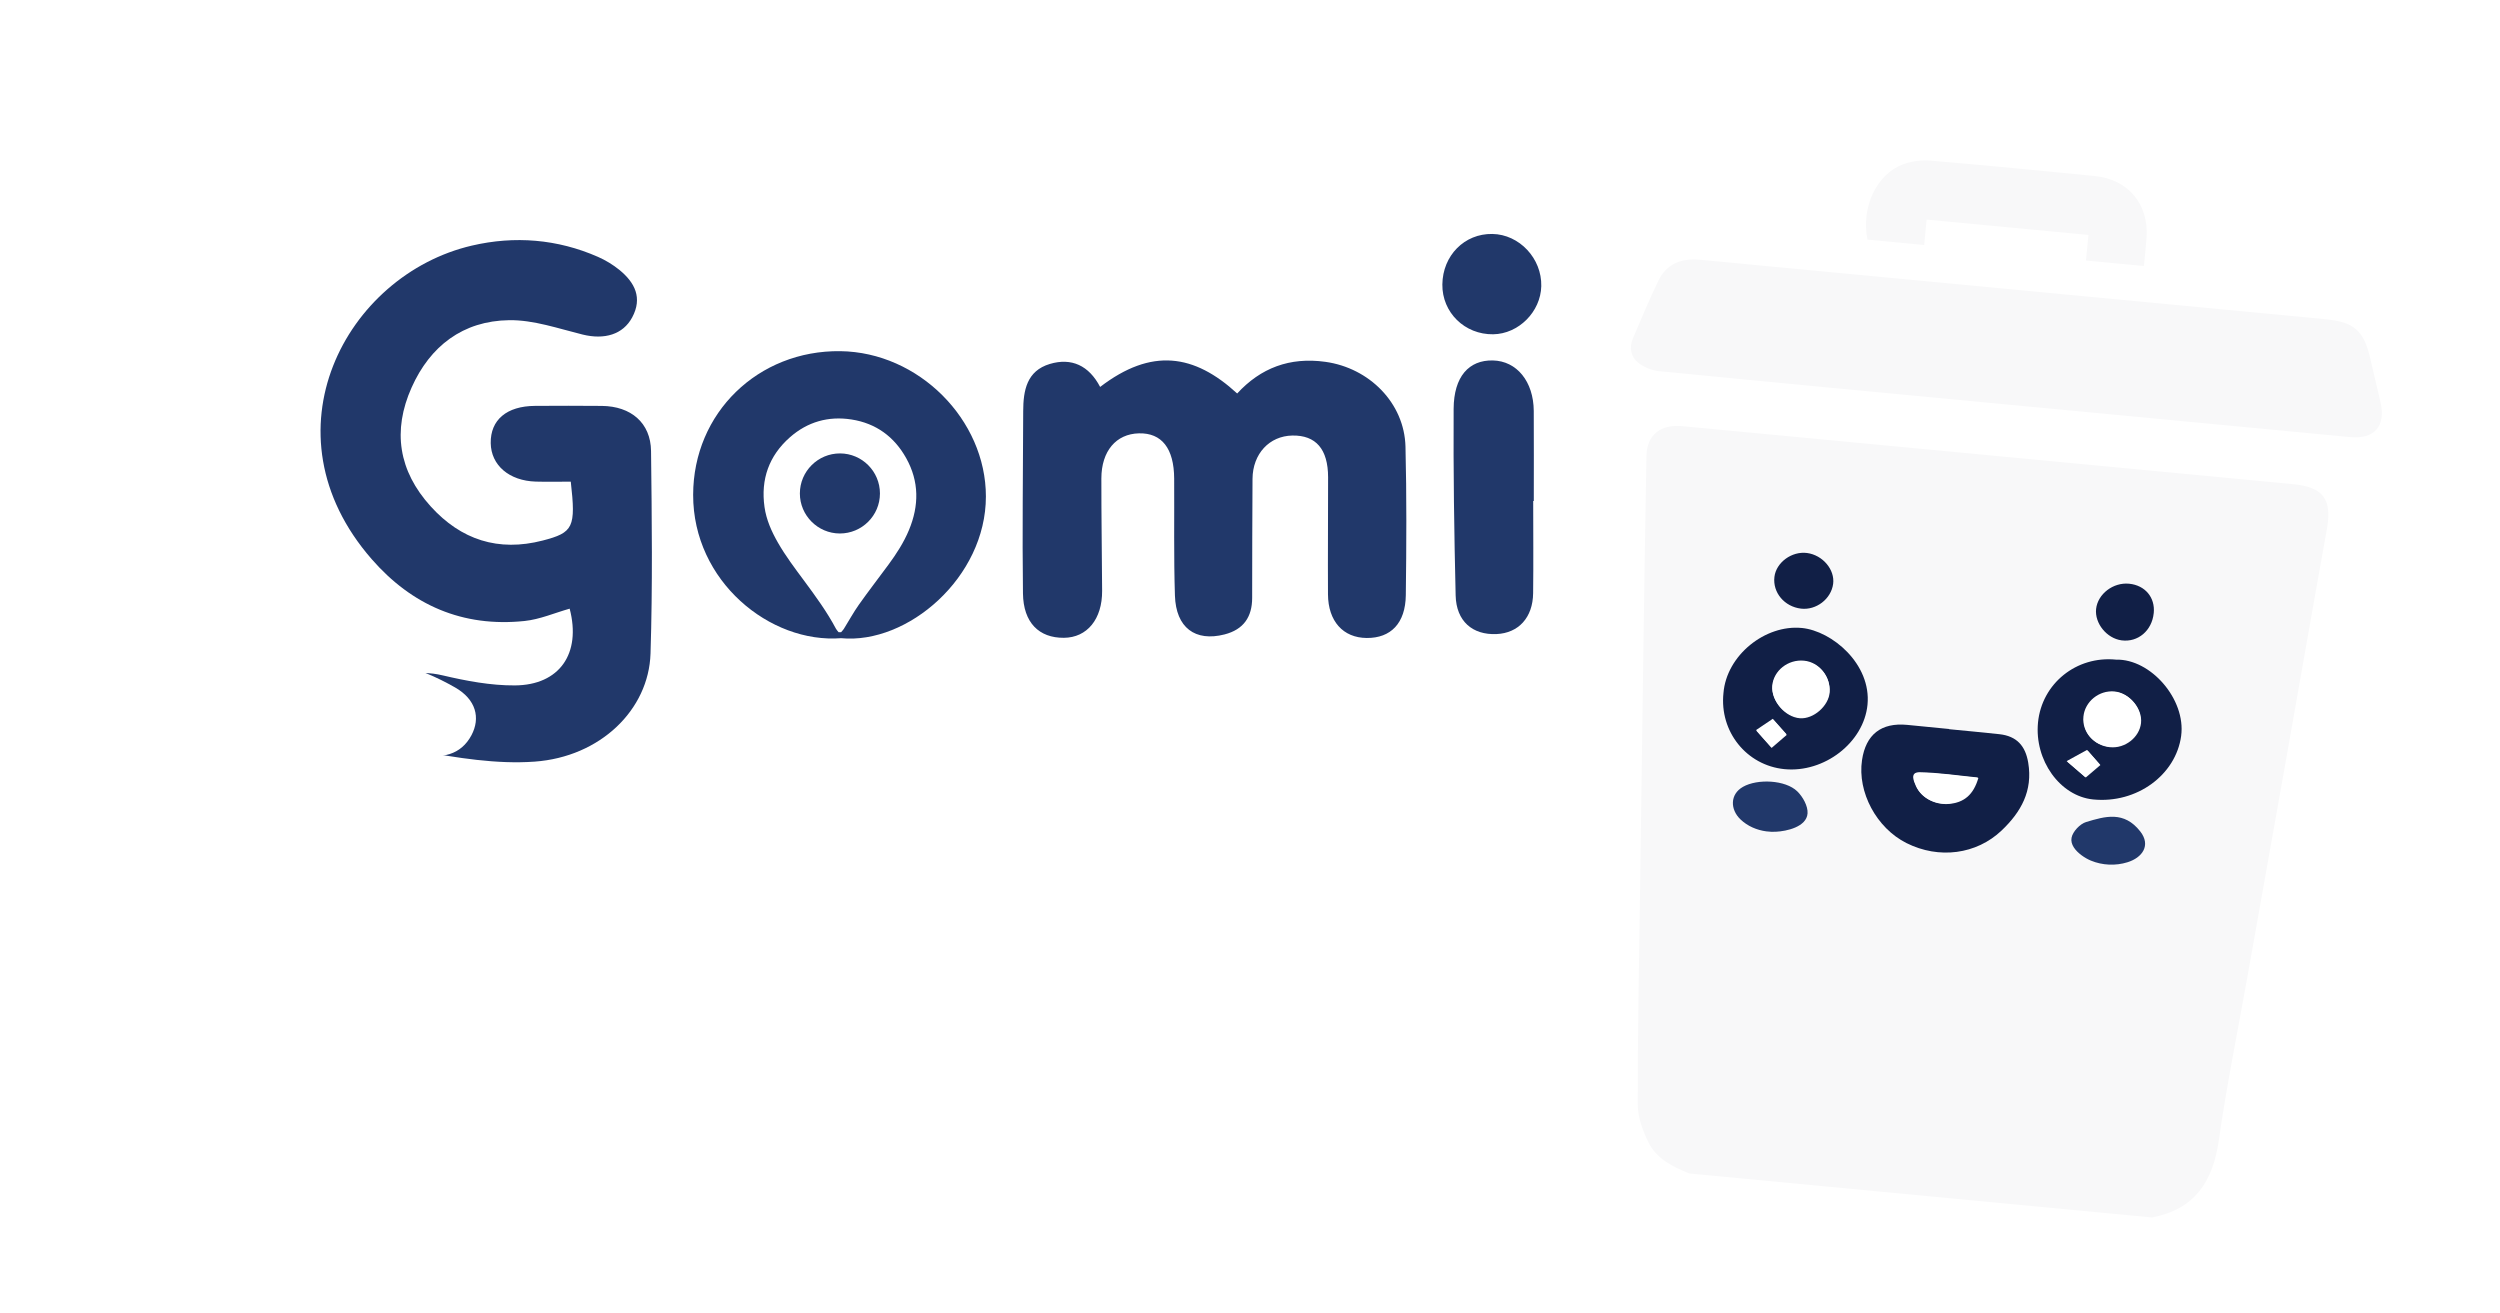 <svg width="139" height="73" viewBox="0 0 139 73" fill="none" xmlns="http://www.w3.org/2000/svg">
<g filter="url(#filter0_d_215_3052)">
<path d="M93.937 61.248C93.013 60.88 92.106 60.436 91.653 59.512C91.338 58.867 91.06 58.12 91.059 57.418C91.051 53.539 91.131 49.659 91.184 45.779C91.241 41.54 91.297 37.301 91.359 33.062C91.415 29.162 91.469 25.263 91.542 21.363C91.565 20.188 92.308 19.58 93.535 19.695C99.236 20.233 104.934 20.777 110.633 21.318C116.253 21.851 121.872 22.385 127.491 22.92C129.188 23.081 129.674 23.768 129.373 25.43C128.626 29.562 127.91 33.702 127.176 37.836C126.435 42.011 125.689 46.185 124.947 50.359C124.411 53.371 123.797 56.373 123.366 59.4C123.039 61.698 122.024 63.239 119.653 63.691C111.082 62.876 102.51 62.062 93.94 61.247L93.937 61.248Z" fill="#F8F8F9"/>
<path d="M111.49 18.482C105.078 17.872 98.666 17.27 92.259 16.639C91.85 16.599 91.403 16.418 91.081 16.166C90.668 15.842 90.576 15.322 90.788 14.821C91.245 13.741 91.7 12.659 92.208 11.604C92.659 10.669 93.483 10.354 94.48 10.44C95.564 10.535 96.645 10.644 97.728 10.748C108.244 11.747 118.761 12.747 129.276 13.746C130.883 13.899 131.426 14.373 131.786 15.928C131.975 16.746 132.173 17.563 132.36 18.381C132.659 19.694 132.014 20.43 130.669 20.303C124.275 19.698 117.882 19.088 111.488 18.481L111.49 18.482Z" fill="#F8F8F9"/>
<path d="M107.119 8.208C107.073 8.684 107.031 9.132 106.985 9.623C105.908 9.52 104.87 9.422 103.83 9.323C103.472 7.543 104.321 5.686 105.82 5.133C106.295 4.958 106.854 4.89 107.361 4.933C110.401 5.192 113.438 5.486 116.473 5.787C118.324 5.971 119.474 7.349 119.35 9.201C119.315 9.722 119.253 10.241 119.2 10.792C118.111 10.688 117.072 10.59 115.98 10.486C116.024 10.028 116.068 9.566 116.116 9.063C113.108 8.777 110.151 8.497 107.117 8.208H107.119Z" fill="#F8F8F9"/>
<path d="M108.369 36.543C109.301 36.636 110.236 36.718 111.167 36.821C112.131 36.928 112.615 37.468 112.77 38.412C113.028 39.971 112.374 41.146 111.286 42.179C109.89 43.503 107.812 43.783 106 42.875C104.333 42.038 103.264 40.042 103.528 38.263C103.739 36.835 104.598 36.165 106.038 36.303C106.816 36.377 107.593 36.456 108.37 36.532V36.544L108.369 36.543ZM106.758 38.963C106.221 38.956 106.429 39.441 106.559 39.732C106.851 40.379 107.605 40.767 108.368 40.699C109.201 40.625 109.727 40.191 109.998 39.255C108.905 39.148 107.833 38.978 106.758 38.964V38.963Z" fill="#111F46"/>
<path d="M121.274 36.908C120.986 39.077 118.812 40.694 116.374 40.449C114.534 40.263 113.108 38.27 113.313 36.171C113.526 34.003 115.451 32.453 117.654 32.676C119.586 32.63 121.541 34.886 121.273 36.908H121.274ZM117.326 37.545C118.152 37.626 118.954 37 119.041 36.203C119.129 35.41 118.418 34.555 117.605 34.475C116.748 34.389 115.952 35.031 115.872 35.873C115.79 36.725 116.428 37.459 117.326 37.547V37.545ZM115.967 39.232C116.174 39.056 116.469 38.804 116.782 38.538C116.574 38.301 116.318 38.009 116.07 37.726C115.657 37.954 115.243 38.181 114.942 38.346C115.27 38.629 115.608 38.92 115.969 39.231L115.967 39.232Z" fill="#111F46"/>
<path d="M100.182 30.915C101.859 31.081 104.055 32.92 103.833 35.185C103.625 37.291 101.425 38.983 99.211 38.764C97.105 38.554 95.599 36.676 95.824 34.539C95.991 32.433 98.15 30.715 100.182 30.916V30.915ZM100.311 32.775C99.429 32.695 98.628 33.329 98.553 34.166C98.482 34.976 99.252 35.872 100.074 35.935C100.824 35.993 101.667 35.261 101.729 34.499C101.797 33.64 101.149 32.851 100.311 32.774V32.775ZM98.502 37.586C98.759 37.364 99.06 37.105 99.342 36.862C99.121 36.613 98.855 36.314 98.582 36.008C98.324 36.181 97.978 36.414 97.656 36.631C97.948 36.96 98.232 37.281 98.503 37.586H98.502Z" fill="#111F46"/>
<path d="M98.212 42.224C98.384 42.246 98.557 42.255 98.73 42.246C99.337 42.218 100.447 41.975 100.5 41.224C100.528 40.824 100.241 40.303 99.927 39.998C99.27 39.361 97.716 39.29 96.911 39.747C96.175 40.164 96.196 41.011 96.773 41.561C97.166 41.936 97.679 42.154 98.213 42.225L98.212 42.224Z" fill="#21386A"/>
<path d="M119.748 30.09C119.834 29.219 119.271 28.545 118.383 28.455C117.496 28.366 116.635 29.023 116.543 29.858C116.457 30.658 117.136 31.495 117.961 31.604C118.871 31.724 119.651 31.063 119.747 30.089L119.748 30.09Z" fill="#111F46"/>
<path d="M98.658 28.074C98.553 28.944 99.212 29.73 100.136 29.84C100.984 29.939 101.813 29.301 101.923 28.462C102.026 27.672 101.342 26.863 100.474 26.747C99.626 26.634 98.755 27.271 98.658 28.074Z" fill="#111F46"/>
<path d="M115.726 43.546C115.394 43.299 115.106 42.952 115.179 42.576C115.243 42.238 115.645 41.807 115.99 41.704C117.046 41.387 118.097 41.073 119 42.23C119.604 43.004 119.11 43.688 118.286 43.942C117.626 44.147 116.895 44.115 116.256 43.851C116.099 43.787 115.907 43.682 115.726 43.547V43.546Z" fill="#21386A"/>
<path d="M109.964 39.228C108.871 39.121 107.799 38.952 106.724 38.938C106.187 38.931 106.395 39.415 106.526 39.706C106.818 40.353 107.571 40.741 108.334 40.673C109.167 40.599 109.693 40.165 109.964 39.23V39.228Z" fill="white"/>
<path d="M115.838 35.844C115.756 36.696 116.394 37.43 117.292 37.517C118.118 37.598 118.92 36.972 119.007 36.175C119.095 35.382 118.385 34.527 117.572 34.447C116.714 34.361 115.918 35.003 115.838 35.845V35.844Z" fill="white"/>
<path d="M114.907 38.319C115.235 38.601 115.573 38.892 115.934 39.203C116.14 39.026 116.435 38.775 116.748 38.509C116.54 38.272 116.284 37.98 116.036 37.697C115.623 37.925 115.209 38.151 114.908 38.317L114.907 38.319Z" fill="white"/>
<path d="M101.712 34.458C101.781 33.599 101.133 32.81 100.295 32.733C99.413 32.653 98.612 33.287 98.537 34.124C98.466 34.934 99.235 35.83 100.058 35.893C100.808 35.951 101.65 35.219 101.712 34.457V34.458Z" fill="white"/>
<path d="M97.638 36.589C97.93 36.918 98.214 37.239 98.485 37.544C98.742 37.322 99.044 37.063 99.325 36.82C99.105 36.571 98.838 36.272 98.566 35.966C98.308 36.139 97.962 36.371 97.64 36.589H97.638Z" fill="white"/>
</g>
<path d="M38.388 57.819C38.516 57.98 38.654 58.13 38.763 58.298C39.394 59.261 40.309 59.383 41.34 59.12C42.391 58.852 42.714 58.061 42.717 57.123C42.725 53.536 42.733 49.948 42.683 46.361C42.661 44.788 41.785 43.946 40.374 43.948C39.054 43.95 38.35 44.787 38.33 46.43C38.304 48.641 38.283 50.852 38.297 53.062C38.304 54.122 37.705 54.666 36.77 54.946C34.874 55.512 33.234 54.318 33.212 52.36C33.19 50.358 33.198 48.355 33.174 46.353C33.156 44.798 32.376 43.954 31.017 43.975C29.747 43.995 28.932 44.865 28.921 46.3C28.901 48.803 28.9 51.306 28.936 53.808C28.944 54.334 29.075 54.886 29.275 55.378C30.548 58.515 34.674 60.865 38.387 57.819H38.388Z" fill="white"/>
<path d="M48.934 51.768H48.902C48.902 49.977 48.919 48.185 48.896 46.395C48.878 45.052 47.989 44.123 46.742 44.075C45.545 44.03 44.529 44.996 44.523 46.319C44.505 49.9 44.519 53.482 44.565 57.063C44.583 58.474 45.432 59.266 46.772 59.271C48.06 59.274 48.922 58.391 48.932 57.014C48.946 55.264 48.935 53.516 48.935 51.766L48.934 51.768Z" fill="white"/>
<path d="M38.292 57.974C34.579 61.021 30.453 58.67 29.18 55.533C28.98 55.041 28.849 54.49 28.841 53.963C28.805 51.462 28.806 48.958 28.826 46.456C28.838 45.02 29.651 44.151 30.922 44.13C32.282 44.108 33.061 44.953 33.08 46.508C33.103 48.51 33.095 50.513 33.117 52.515C33.139 54.473 34.779 55.667 36.676 55.101C37.61 54.822 38.21 54.278 38.203 53.217C38.187 51.006 38.208 48.795 38.235 46.585C38.255 44.942 38.959 44.106 40.28 44.103C41.69 44.101 42.566 44.943 42.588 46.517C42.64 50.103 42.632 53.69 42.622 57.278C42.62 58.216 42.296 59.008 41.246 59.275C40.214 59.538 39.3 59.417 38.669 58.453C38.559 58.285 38.42 58.134 38.294 57.974H38.292Z" fill="white"/>
<path d="M48.839 51.842C48.839 53.592 48.849 55.342 48.835 57.09C48.825 58.467 47.964 59.35 46.675 59.346C45.335 59.343 44.487 58.551 44.468 57.139C44.422 53.558 44.408 49.976 44.426 46.395C44.433 45.071 45.448 44.106 46.645 44.151C47.892 44.199 48.781 45.127 48.799 46.471C48.822 48.261 48.805 50.053 48.805 51.843H48.837L48.839 51.842Z" fill="white"/>
<path d="M43.801 39.849C43.799 38.273 45.116 37.013 46.736 37.04C48.226 37.065 49.437 38.291 49.46 39.798C49.482 41.248 48.076 42.681 46.646 42.667C45.137 42.652 43.803 41.33 43.801 39.849Z" fill="white"/>
<path d="M31.733 26.78C31.046 26.78 30.416 26.795 29.789 26.777C28.308 26.733 27.303 25.867 27.284 24.638C27.264 23.345 28.172 22.577 29.748 22.567C30.985 22.56 32.223 22.557 33.461 22.569C35.082 22.584 36.179 23.512 36.198 25.076C36.243 28.83 36.287 32.587 36.169 36.338C36.071 39.468 33.372 42.084 29.722 42.347C27.601 42.499 25.405 42.134 23.291 41.749C21.736 41.465 21.131 40.054 21.632 38.623C22.012 37.538 23.166 37.21 24.614 37.551C25.924 37.859 27.287 38.118 28.625 38.109C31.109 38.095 32.327 36.338 31.673 33.842C30.838 34.078 30.018 34.438 29.167 34.527C25.718 34.888 22.892 33.639 20.67 31.093C14.527 24.059 19.221 15.289 26.238 13.655C28.609 13.102 30.991 13.29 33.25 14.283C33.673 14.469 34.083 14.719 34.44 15.008C35.302 15.713 35.732 16.564 35.148 17.65C34.638 18.598 33.61 18.901 32.394 18.601C31.045 18.268 29.668 17.783 28.31 17.802C25.734 17.837 23.911 19.249 22.887 21.542C21.813 23.943 22.154 26.18 23.951 28.16C25.631 30.012 27.703 30.693 30.174 30.054C31.886 29.611 32.022 29.32 31.735 26.778L31.733 26.78Z" fill="#21386A"/>
<path d="M61.167 21.514C64.026 19.323 66.398 19.683 68.787 21.878C70.094 20.458 71.707 19.843 73.691 20.118C76.134 20.458 78.084 22.407 78.145 24.834C78.213 27.586 78.198 30.34 78.163 33.093C78.143 34.653 77.329 35.483 75.988 35.472C74.678 35.462 73.844 34.541 73.836 33.043C73.824 30.874 73.844 28.704 73.842 26.535C73.84 24.971 73.164 24.192 71.853 24.216C70.58 24.24 69.652 25.226 69.64 26.622C69.62 28.834 69.628 31.044 69.62 33.255C69.616 34.295 69.149 35.002 68.081 35.275C66.455 35.691 65.382 34.901 65.326 33.114C65.257 30.946 65.297 28.776 65.284 26.607C65.275 24.931 64.593 24.062 63.323 24.094C62.056 24.125 61.24 25.078 61.236 26.598C61.233 28.684 61.268 30.77 61.278 32.855C61.286 34.425 60.443 35.452 59.153 35.462C57.77 35.472 56.898 34.621 56.877 32.996C56.833 29.618 56.881 26.239 56.89 22.86C56.894 21.718 57.082 20.62 58.373 20.235C59.571 19.878 60.543 20.317 61.168 21.515L61.167 21.514Z" fill="#21386A"/>
<path d="M85.246 27.855C85.246 29.565 85.263 31.274 85.242 32.984C85.225 34.338 84.431 35.199 83.208 35.254C81.87 35.313 80.969 34.539 80.934 33.111C80.852 29.65 80.802 26.188 80.822 22.727C80.833 20.938 81.669 20.013 83.003 20.041C84.332 20.069 85.266 21.21 85.277 22.85C85.287 24.518 85.279 26.187 85.279 27.855C85.268 27.855 85.257 27.855 85.245 27.855H85.246Z" fill="#21386A"/>
<path d="M80.195 15.818C80.213 14.207 81.424 12.982 82.974 13.008C84.477 13.032 85.731 14.371 85.695 15.91C85.661 17.337 84.433 18.566 83.021 18.586C81.437 18.607 80.179 17.375 80.195 15.818Z" fill="#21386A"/>
<path d="M38.539 27.511C38.547 22.949 42.159 19.469 46.72 19.525C51.076 19.579 54.816 23.334 54.816 27.605C54.816 32.107 50.461 35.838 46.764 35.483C42.818 35.79 38.53 32.323 38.539 27.511ZM46.766 35.15C46.816 35.089 46.875 35.033 46.917 34.967C47.197 34.518 47.45 34.051 47.755 33.62C48.288 32.865 48.855 32.135 49.402 31.391C49.844 30.79 50.25 30.164 50.538 29.471C51.103 28.116 51.11 26.774 50.386 25.476C49.722 24.281 48.705 23.537 47.348 23.324C46.063 23.122 44.899 23.451 43.921 24.312C42.754 25.339 42.291 26.648 42.506 28.186C42.606 28.9 42.897 29.548 43.252 30.17C43.679 30.916 44.198 31.6 44.709 32.289C45.346 33.15 45.978 34.013 46.482 34.963C46.518 35.032 46.578 35.088 46.627 35.151H46.766V35.15Z" fill="#21386A"/>
<path d="M48.925 27.439C48.926 26.214 47.932 25.214 46.708 25.21C45.478 25.207 44.474 26.207 44.473 27.434C44.471 28.657 45.469 29.658 46.691 29.662C47.921 29.665 48.924 28.668 48.925 27.439Z" fill="#21386A"/>
<path d="M22.659 57.044C16.73 58.688 11.926 56.596 9.731 51.386C8.081 47.471 8.811 43.838 11.518 40.631C14.236 37.409 17.792 36.108 22.015 36.923C23.156 37.144 24.286 37.643 25.299 38.22C26.472 38.889 26.724 39.92 26.212 40.881C25.64 41.957 24.558 42.252 23.252 41.881C21.961 41.513 20.614 41.05 19.306 41.088C16.783 41.16 15.011 42.605 14.008 44.824C12.962 47.139 13.116 49.414 14.88 51.368C16.57 53.239 18.716 53.954 21.235 53.264C22.008 53.052 22.79 52.822 22.898 51.796C23.058 50.273 22.916 50.151 21.347 50.034C20.584 49.977 19.62 49.802 19.161 49.311C18.683 48.801 18.393 47.748 18.601 47.113C18.784 46.56 19.736 45.993 20.412 45.906C21.838 45.721 23.307 45.822 24.757 45.852C26.169 45.881 27.315 46.903 27.329 48.28C27.368 52.117 27.429 55.959 27.285 59.791C27.175 62.724 24.112 65.466 20.615 65.636C18.573 65.735 16.49 65.295 14.446 64.973C13.87 64.882 13.289 64.424 12.848 63.998C12.088 63.266 12.05 62.337 12.602 61.473C13.131 60.645 13.901 60.388 14.922 60.69C16.711 61.216 18.486 61.781 20.431 61.282C22.579 60.731 23.43 59.288 22.657 57.048L22.659 57.044Z" fill="white"/>
<path d="M65.326 51.769C65.326 51.816 65.323 51.859 65.319 51.9V52.158C65.319 55.171 63.408 57.896 60.534 58.803C59.807 59.033 59.033 59.157 58.23 59.157C53.971 59.157 50.524 55.672 50.59 51.398C50.653 47.331 53.954 43.99 58.022 43.883C59.073 43.855 60.077 44.04 60.996 44.397C60.996 42.429 60.994 41.414 60.996 39.582C60.996 38.915 60.989 38.248 61.018 37.584C61.07 36.353 61.806 35.563 62.928 35.498C64.017 35.435 65.014 36.173 65.253 37.246C65.315 37.528 65.311 37.826 65.311 38.117C65.32 44.572 65.337 45.315 65.325 51.77L65.326 51.769ZM58.131 54.346C59.561 54.361 60.968 52.927 60.945 51.478C60.922 49.97 59.712 48.744 58.221 48.719C56.602 48.692 55.284 49.953 55.286 51.528C55.289 53.009 56.623 54.331 58.131 54.346Z" fill="white"/>
<path d="M80.309 57.243C78.69 58.93 76.532 59.156 74.39 58.979C70.523 58.657 67.421 55.6 67.039 51.978C66.67 48.486 69.093 45.157 72.857 43.984C77.053 42.676 81.939 45.902 82.28 50.205C82.28 50.213 82.281 50.221 82.283 50.231C82.363 51.324 81.48 52.248 80.383 52.248H71.502C71.598 52.59 71.738 52.913 71.916 53.211C71.909 53.211 71.903 53.211 71.894 53.211C71.932 53.26 71.968 53.307 72.005 53.354C72.519 54.135 73.302 54.724 74.222 54.988C74.63 55.113 75.053 55.162 75.489 55.137C75.852 55.122 76.202 55.057 76.532 54.949C76.799 54.87 77.069 54.768 77.343 54.642C78.016 54.334 78.924 54.098 79.592 54.283C81.056 54.689 81.354 56.153 80.307 57.244L80.309 57.243ZM71.415 48.572H77.905C77.905 48.572 74.961 45.68 71.415 48.572Z" fill="white"/>
<defs>
<filter id="filter0_d_215_3052" x="86.678" y="4.921" width="49.754" height="66.77" filterUnits="userSpaceOnUse" color-interpolation-filters="sRGB">
<feFlood flood-opacity="0" result="BackgroundImageFix"/>
<feColorMatrix in="SourceAlpha" type="matrix" values="0 0 0 0 0 0 0 0 0 0 0 0 0 0 0 0 0 0 127 0" result="hardAlpha"/>
<feOffset dy="4"/>
<feGaussianBlur stdDeviation="2"/>
<feComposite in2="hardAlpha" operator="out"/>
<feColorMatrix type="matrix" values="0 0 0 0 0 0 0 0 0 0 0 0 0 0 0 0 0 0 0.25 0"/>
<feBlend mode="normal" in2="BackgroundImageFix" result="effect1_dropShadow_215_3052"/>
<feBlend mode="normal" in="SourceGraphic" in2="effect1_dropShadow_215_3052" result="shape"/>
</filter>
</defs>
</svg>
